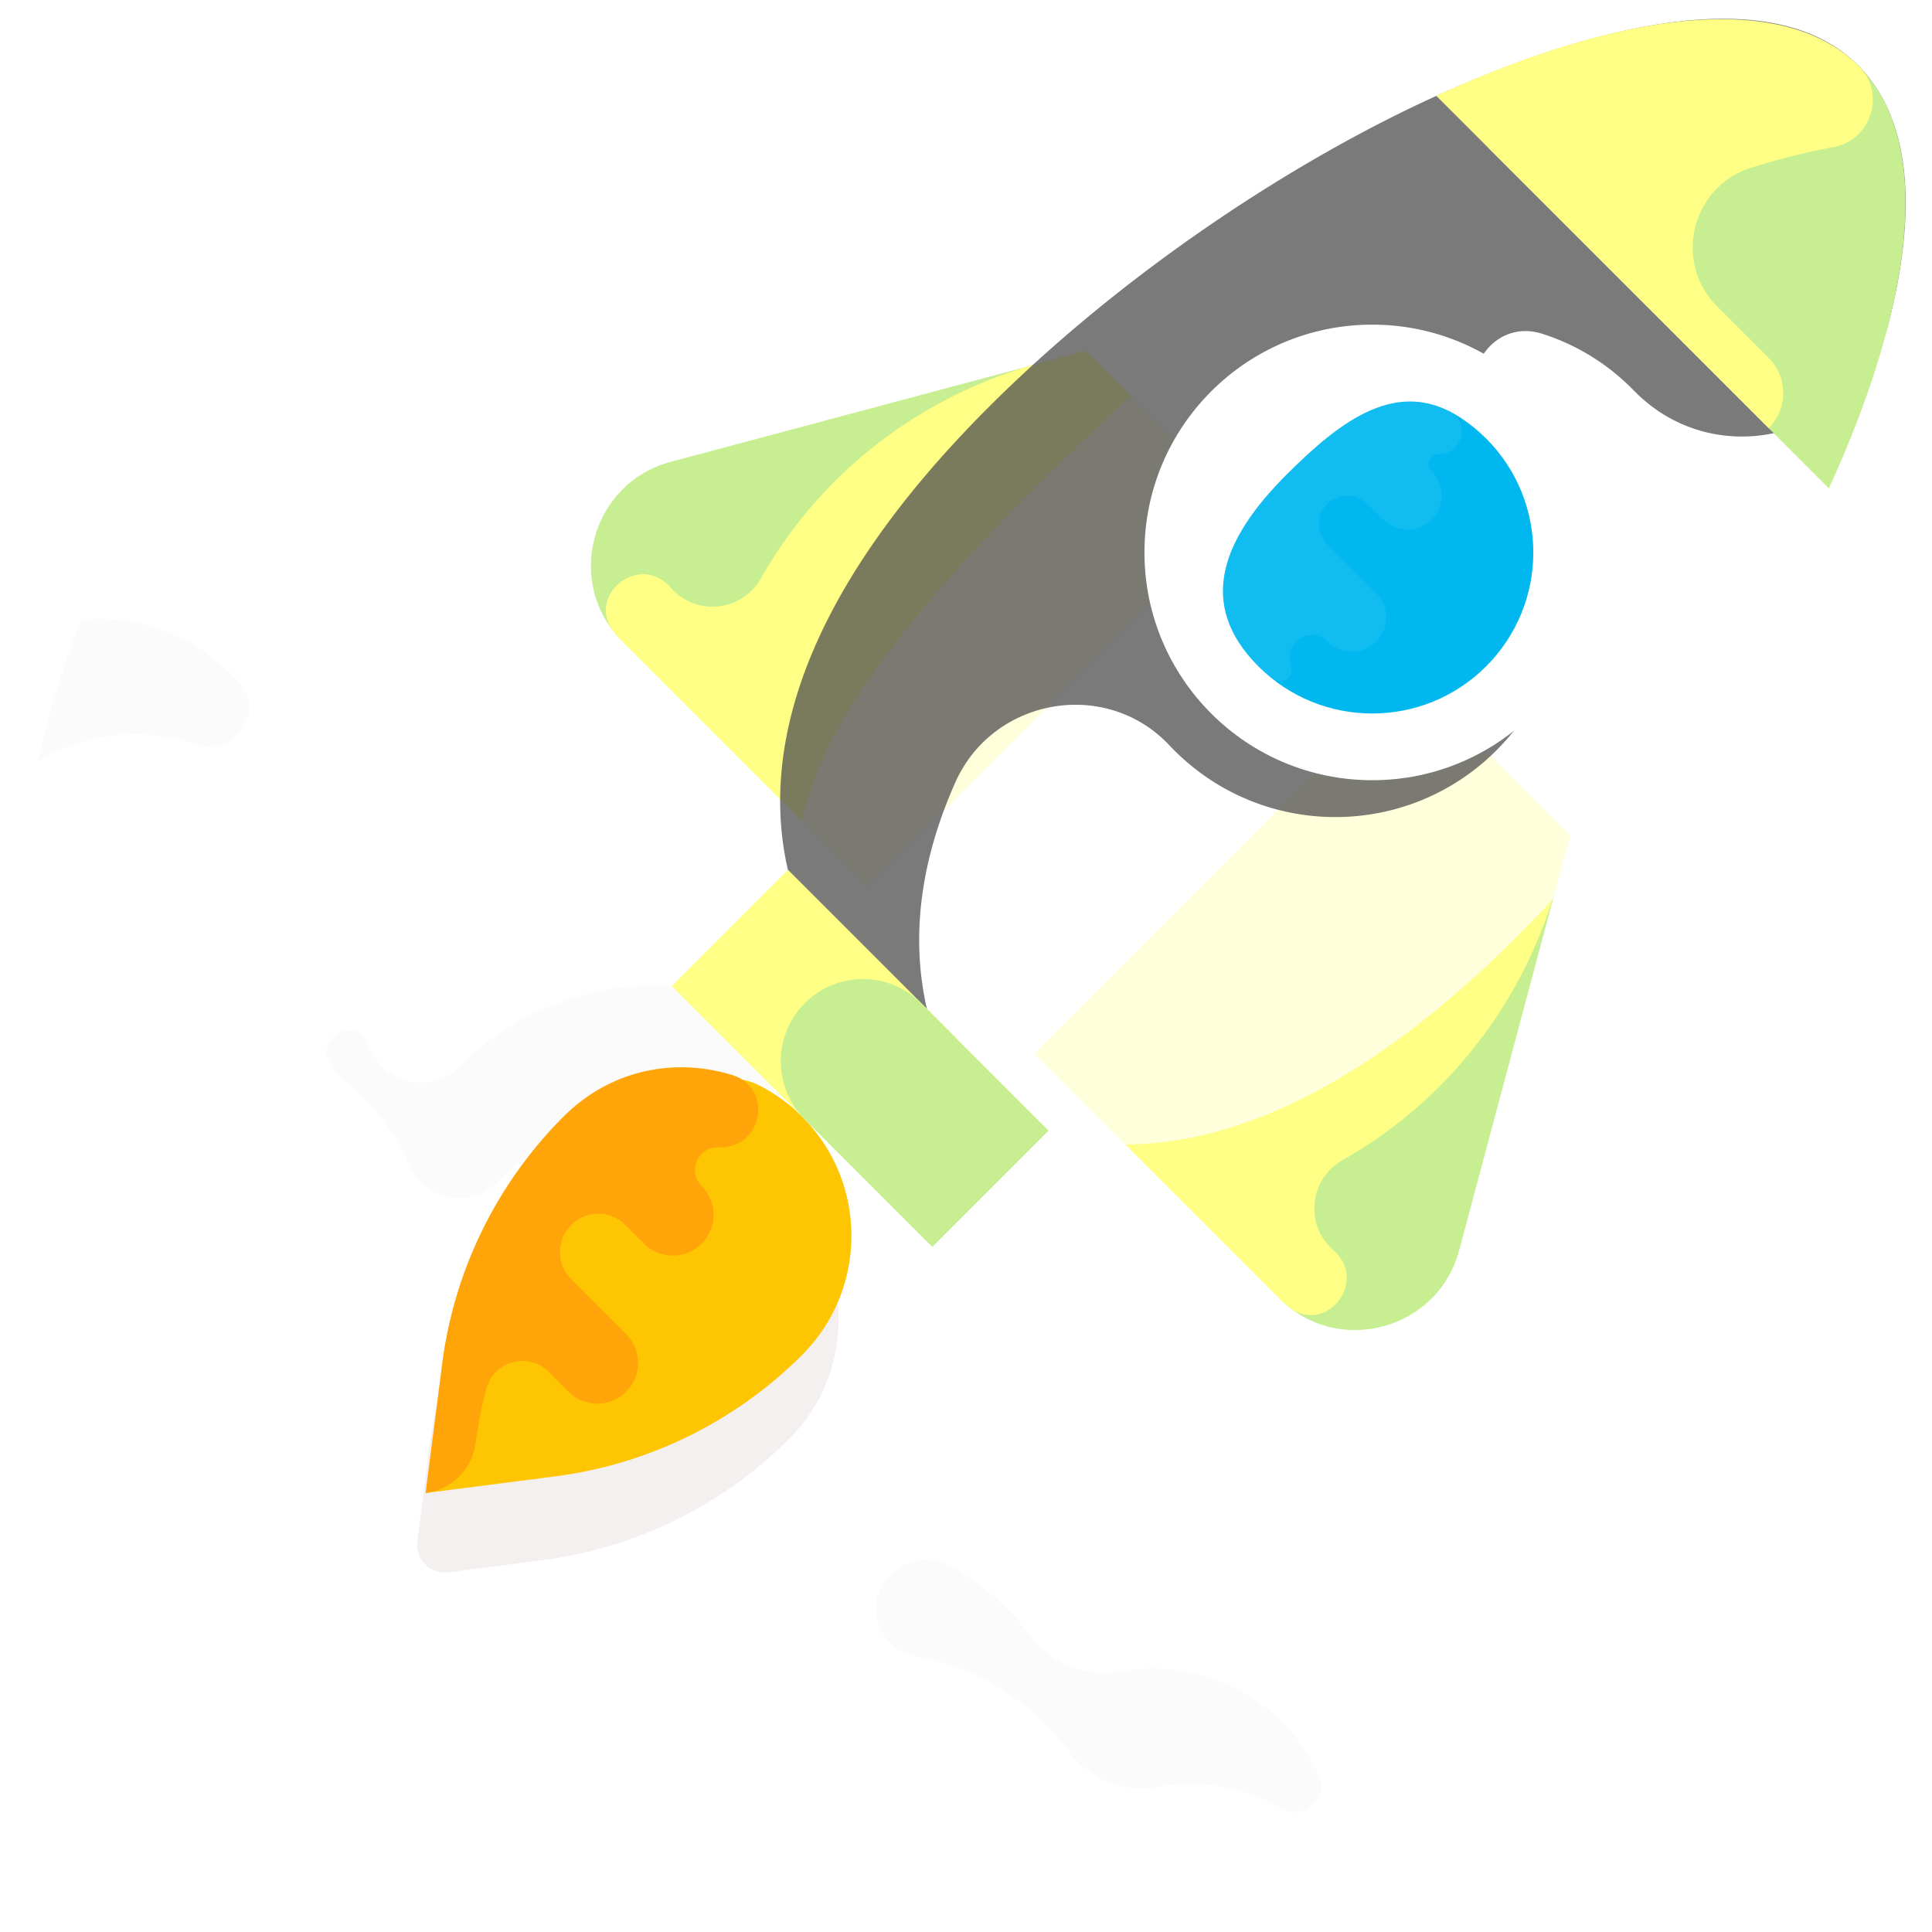 <svg width="122" height="122" fill="none" xmlns="http://www.w3.org/2000/svg"><g clip-path="url(#a)"><path d="M79.608 99.047a2.38 2.38 0 1 0-4.397-1.823 2.38 2.38 0 0 0 4.397 1.823z" fill="#fff" fill-opacity=".07"/><path d="M77.958 73.725c.423.424 9.928 9.956 10.36 10.285 3.74 2.939 9.444 1.169 10.72-3.602l5.927-22.179c4.963-5.353 9.561-11.63 13.278-18.001-4.713-12.77-13.612-23.51-25.031-30.562-4.804 2.538-9.615 5.618-14.06 8.986-4.186 3.17-6.776 5.623-7.046 5.856l-22.86 6.11c-5.064 1.353-6.723 7.672-3.045 11.35l5.02 5.02 4.94 4.94a19.197 19.197 0 0 0 .491 4.463l-7.32 7.32a17.485 17.485 0 0 0-13.435 5.1c-1.724 1.725-4.614 1.14-5.594-1.092a13.818 13.818 0 0 0-.195-.424 1.674 1.674 0 0 0-.066-.123 14.167 14.167 0 0 0-3.995-4.92c-1.644-1.281-2.318-3.485-1.61-5.445.555-1.534.81-3.213.691-4.965C24.37 40.61 9.465 36.153 2.91 45.928c-9.977 40.353 49.15 84.467 81.334 71.35 9.313-3.795 17.928-10.074 24.619-18.529 4.491-5.674-3.37-12.816-8.594-7.81a60.676 60.676 0 0 1-8.426 6.747c-1.224.812-2.766.815-4.078.155-1.082-.544-2.348.197-2.462 1.352-.144 1.47-1.002 2.778-2.352 3.377a59.752 59.752 0 0 1-7.552 2.761 3.722 3.722 0 0 1-3.918-1.218l-.016-.019a15.51 15.51 0 0 0-9.124-5.34c-2.433-.443-3.397-3.4-1.65-5.148a17.485 17.485 0 0 0 5.101-13.436l7.088-7.088c1.619.429 3.312.652 5.079.643z" fill="#fff" fill-opacity=".07"/><path d="M34.561 60.235a3.072 3.072 0 1 0 0-6.143 3.072 3.072 0 0 0 0 6.143zM33.025 47.248a1.536 1.536 0 1 0 0-3.071 1.536 1.536 0 0 0 0 3.071z" fill="#fff" fill-opacity=".07"/><g filter="url(#b)"><path d="M70.765 105.552c-2.185.409-4.396-.534-5.726-2.315a15.444 15.444 0 0 0-9.595-5.937c-2.432-.442-3.397-3.4-1.649-5.148 6.847-6.847 6.847-17.947 0-24.794-6.846-6.847-17.947-6.847-24.793 0-1.724 1.724-4.614 1.14-5.594-1.092a14.155 14.155 0 0 0-4.314-5.512c-1.648-1.271-2.256-3.449-1.55-5.407.554-1.533.807-3.209.69-4.958-.405-5.984-5.219-10.834-11.2-11.276-.65-.048-1.29-.043-1.916.008A60.344 60.344 0 0 0 .97 61.177c0 33.413 27.087 60.5 60.5 60.5a60.318 60.318 0 0 0 22.759-4.432c.027-.564.014-1.137-.046-1.715-.701-6.769-7.147-11.154-13.418-9.978z" fill="#fff" fill-opacity=".16"/></g><path d="M23.213 65.84c-.749-1.56-3.138-.494-2.478 1.106.19.462.441.85.768 1.102a14.155 14.155 0 0 1 4.314 5.511c.98 2.233 3.87 2.817 5.593 1.093 6.847-6.847 17.947-6.847 24.794 0a17.568 17.568 0 0 1 2.641 3.381 17.457 17.457 0 0 0-5.05-10.675c-6.846-6.847-17.947-6.847-24.793 0-1.724 1.724-4.614 1.14-5.594-1.092a13.744 13.744 0 0 0-.195-.425zM56.204 99.445c-1.748 1.748-.784 4.706 1.649 5.148a15.442 15.442 0 0 1 9.65 6.012 5.753 5.753 0 0 0 5.671 2.24c2.72-.51 5.47.028 7.772 1.351 1.388.798 2.98-.626 2.326-2.087-2.09-4.673-7.254-7.519-12.461-6.566-2.18.4-4.402-.449-5.717-2.232a15.401 15.401 0 0 0-5.195-4.467c-1.213-.641-2.708-.387-3.678.584l-.017.017zM6.247 39.083c-.129-.002-.257 0-.385.002-.076.002-.152.002-.227.005-.174.007-.346.017-.517.03a60.068 60.068 0 0 0-2.71 8.902 12.12 12.12 0 0 1 7.034-1.615c1.049.077 2.062.29 3.021.621 2.381.822 4.293-2.121 2.615-3.984-.073-.08-.148-.157-.223-.234l-.148-.155c-.073-.073-.149-.144-.223-.215-.059-.056-.116-.112-.175-.166-.072-.066-.145-.13-.218-.193-.066-.057-.131-.115-.198-.171-.07-.059-.142-.116-.214-.173-.073-.058-.146-.117-.22-.174-.069-.052-.138-.102-.208-.153a12.535 12.535 0 0 0-.708-.48 11.691 11.691 0 0 0-.675-.395 12.98 12.98 0 0 0-.808-.4l-.188-.082c-.11-.047-.22-.092-.331-.136-.062-.024-.124-.05-.186-.073a12.373 12.373 0 0 0-.344-.121c-.062-.021-.124-.043-.187-.063a12.06 12.06 0 0 0-.353-.107c-.062-.018-.125-.037-.188-.054-.12-.033-.24-.062-.361-.09-.063-.015-.126-.032-.19-.046-.123-.027-.248-.05-.373-.074-.062-.012-.123-.025-.186-.036a11.764 11.764 0 0 0-.401-.06l-.166-.023a11.67 11.67 0 0 0-1.16-.084c-.066-.002-.133-.003-.2-.003z" fill="#F5F0F0" fill-opacity=".26"/><path d="M99.143 52.76 89.106 42.723 74.994 67.395 80.791 82c3.695 3.694 10.002 2.001 11.351-3.046l7-26.194z" fill="#C7EF92"/><path d="M81.363 82.513c2.298 1.846 5.066-1.525 2.89-3.511a6.771 6.771 0 0 1-.237-.226c-1.64-1.64-1.251-4.377.765-5.52l.149-.086C91.588 69.36 96.406 63 98.387 55.588l.756-2.828-10.037-10.037-20.571 20.571-3.224 3.225 10.46 10.46 5.02 5.02c.185.185.376.356.572.514z" fill="#FFFF85"/><path d="M68.546 22.163 78.582 32.2 52.188 42.723l-12.882-2.209c-3.694-3.694-2.002-10.001 3.045-11.35l26.195-7z" fill="#C7EF92"/><path d="M38.793 39.943c-1.846-2.298 1.525-5.066 3.511-2.89.073.08.148.16.226.237 1.639 1.639 4.377 1.25 5.52-.765l.086-.149c3.81-6.658 10.17-11.476 17.581-13.457l2.83-.756L78.582 32.2 58.012 52.77l-3.225 3.224-10.46-10.46-5.02-5.02a6.942 6.942 0 0 1-.514-.572z" fill="#FFFF85"/><g filter="url(#c)"><path d="M95.829 59.105C78.865 76.07 65.16 74.823 55.938 65.6c-9.223-9.222-7.591-17.794 9.372-34.757 16.964-16.964 42.836-35.895 52.058-26.673 9.222 9.223-4.576 37.973-21.54 54.937z" fill="#fff" fill-opacity=".71"/></g><g filter="url(#d)"><path d="M96.761 29.946a15.152 15.152 0 0 0-2.596-3.225c-2.578-2.42-.163-6.715 3.208-5.648a13.914 13.914 0 0 1 5.64 3.428l.262.262c5.215 5.215 14.156 2.802 15.982-4.344 1.398-5.472 1.694-10.925-.668-14.708-5.569-8.902-22.12-2.735-31.444 2.067-.187.096-.375.193-.562.291l-.001.001c-8.599 4.507-17.328 10.816-24.15 17.639-16.964 16.963-15.717 30.668-6.494 39.89 1.519 1.519 3.16 2.82 4.916 3.86-3.299-5.57-3.964-12.307-.536-20.037 2.376-5.358 9.508-6.63 13.523-2.36.102.108.207.215.313.321 6.348 6.349 17.155 5.522 22.343-2.48 2.925-4.512 3.045-10.353.264-14.957z" fill="#505050" fill-opacity=".76"/></g><path d="M115.489 30.841c5.166-11.278 6.798-21.753 1.879-26.672-4.919-4.92-12.104.002-23.383 5.169L115.49 30.84z" fill="#C7EF92"/><path d="m111.687 22.608-3.25-3.25c-2.806-2.806-1.629-7.595 2.162-8.774a43.923 43.923 0 0 1 5.164-1.29c2.378-.431 3.34-3.369 1.642-5.088l-.037-.037C112.449-.751 101.974.88 90.695 6.048l20.992 20.991a3.135 3.135 0 0 0 0-4.431z" fill="#FFFF85"/><path d="M86.653 49.268c7.944 0 14.384-6.44 14.384-14.384S94.597 20.5 86.653 20.5s-14.384 6.44-14.384 14.384 6.44 14.384 14.384 14.384z" fill="#fff"/><path d="m34.229 98.526-5.912.76a1.756 1.756 0 0 1-1.965-1.966l.759-5.912a26.915 26.915 0 0 1 7.664-15.605c4.158-4.159 10.9-4.159 15.059 0 4.158 4.158 4.158 10.9 0 15.059a26.915 26.915 0 0 1-15.605 7.664z" fill="#F5F0F0"/><path d="m35.041 93.231-8.167 1.049s6.23-17.386 10.44-21.596c0 0 6.577-6.168 10.564-4.174.999.499 1.935 1.165 2.767 1.998 4.159 4.158 4.159 10.9 0 15.058a26.914 26.914 0 0 1-15.604 7.665z" fill="#FEC502"/><path d="M93.845 42.076c-3.972 3.972-10.412 3.972-14.384 0-3.972-3.972-2.202-8.123 1.77-12.095 3.476-3.476 7.07-6.199 11.018-3.592.564.372 1.1.807 1.596 1.303 3.972 3.972 3.972 10.412 0 14.384z" fill="#00B7F0"/><path d="m49.759 54.927 10.596 10.596-7.34 7.34-10.596-10.596 7.34-7.34z" fill="#FFFF85"/><path d="m58.875 78.737-8.052-8.052a5.19 5.19 0 1 1 7.341-7.34l8.052 8.051-7.341 7.34z" fill="#C7EF92"/><path d="M86.903 40.52a2.165 2.165 0 0 0 0-3.061l-3.082-3.083c-.678-.678-.715-1.78-.06-2.48l.056-.059c.685-.72 1.84-.706 2.543-.003l.933.933c.815.815 2.143.912 3.009.15.95-.833.985-2.28.105-3.16-.39-.39-.122-1.052.429-1.07l.06-.003c1.471-.041 1.96-1.998.669-2.704-3.704-2.026-8.49-1.613-11.775 1.397-4.298 3.94-4.408 10.62-.329 14.699.28.28.571.539.873.778.592.47 1.427-.108 1.191-.826l-.02-.064c-.456-1.417 1.284-2.496 2.336-1.443a2.165 2.165 0 0 0 3.062 0z" fill="#fff" fill-opacity=".07"/><path d="M35.587 70.508a26.917 26.917 0 0 0-7.665 15.605l-1.048 8.167a3.66 3.66 0 0 0 3.16-3.14c.14-1.037.325-2.117.685-3.462.465-1.743 2.64-2.335 3.915-1.059l1.268 1.267a2.571 2.571 0 0 0 3.636-3.636l-3.465-3.465a2.419 2.419 0 0 1-.162-3.242l.018-.022a2.399 2.399 0 0 1 3.552-.176l1.19 1.189a2.571 2.571 0 0 0 3.636-3.636c-.903-.902-.264-2.457 1.012-2.447l.126.002c2.72.055 3.397-3.762.798-4.567-3.533-1.096-7.623-.411-10.656 2.622z" fill="#FFA50A"/><path d="M70.478 99.04a2.38 2.38 0 1 0 0-4.76 2.38 2.38 0 0 0 0 4.76zM79.815 99.04a1.416 1.416 0 1 0 0-2.834 1.416 1.416 0 0 0 0 2.833zM27.666 58.781a3.072 3.072 0 1 0 0-6.143 3.072 3.072 0 0 0 0 6.143zM26.13 45.795a1.536 1.536 0 1 0 0-3.072 1.536 1.536 0 0 0 0 3.072z" fill="#fff" fill-opacity=".39"/></g><defs><filter id="b" x="-9.03" y="29.08" width="103.272" height="102.597" filterUnits="userSpaceOnUse" color-interpolation-filters="sRGB"><feFlood flood-opacity="0" result="BackgroundImageFix"/><feGaussianBlur in="BackgroundImageFix" stdDeviation="5"/><feComposite in2="SourceAlpha" operator="in" result="effect1_backgroundBlur_15196_43972"/><feBlend in="SourceGraphic" in2="effect1_backgroundBlur_15196_43972" result="shape"/></filter><filter id="c" x="20.366" y="-28.25" width="129.958" height="130.522" filterUnits="userSpaceOnUse" color-interpolation-filters="sRGB"><feFlood flood-opacity="0" result="BackgroundImageFix"/><feGaussianBlur in="BackgroundImageFix" stdDeviation="15"/><feComposite in2="SourceAlpha" operator="in" result="effect1_backgroundBlur_15196_43972"/><feBlend in="SourceGraphic" in2="effect1_backgroundBlur_15196_43972" result="shape"/></filter><filter id="d" x="34.265" y="-13.814" width="101.071" height="98.273" filterUnits="userSpaceOnUse" color-interpolation-filters="sRGB"><feFlood flood-opacity="0" result="BackgroundImageFix"/><feGaussianBlur in="BackgroundImageFix" stdDeviation="7.5"/><feComposite in2="SourceAlpha" operator="in" result="effect1_backgroundBlur_15196_43972"/><feBlend in="SourceGraphic" in2="effect1_backgroundBlur_15196_43972" result="shape"/></filter><clipPath id="a"><path fill="#fff" transform="translate(.97 .677)" d="M0 0h121v121H0z"/></clipPath></defs></svg>